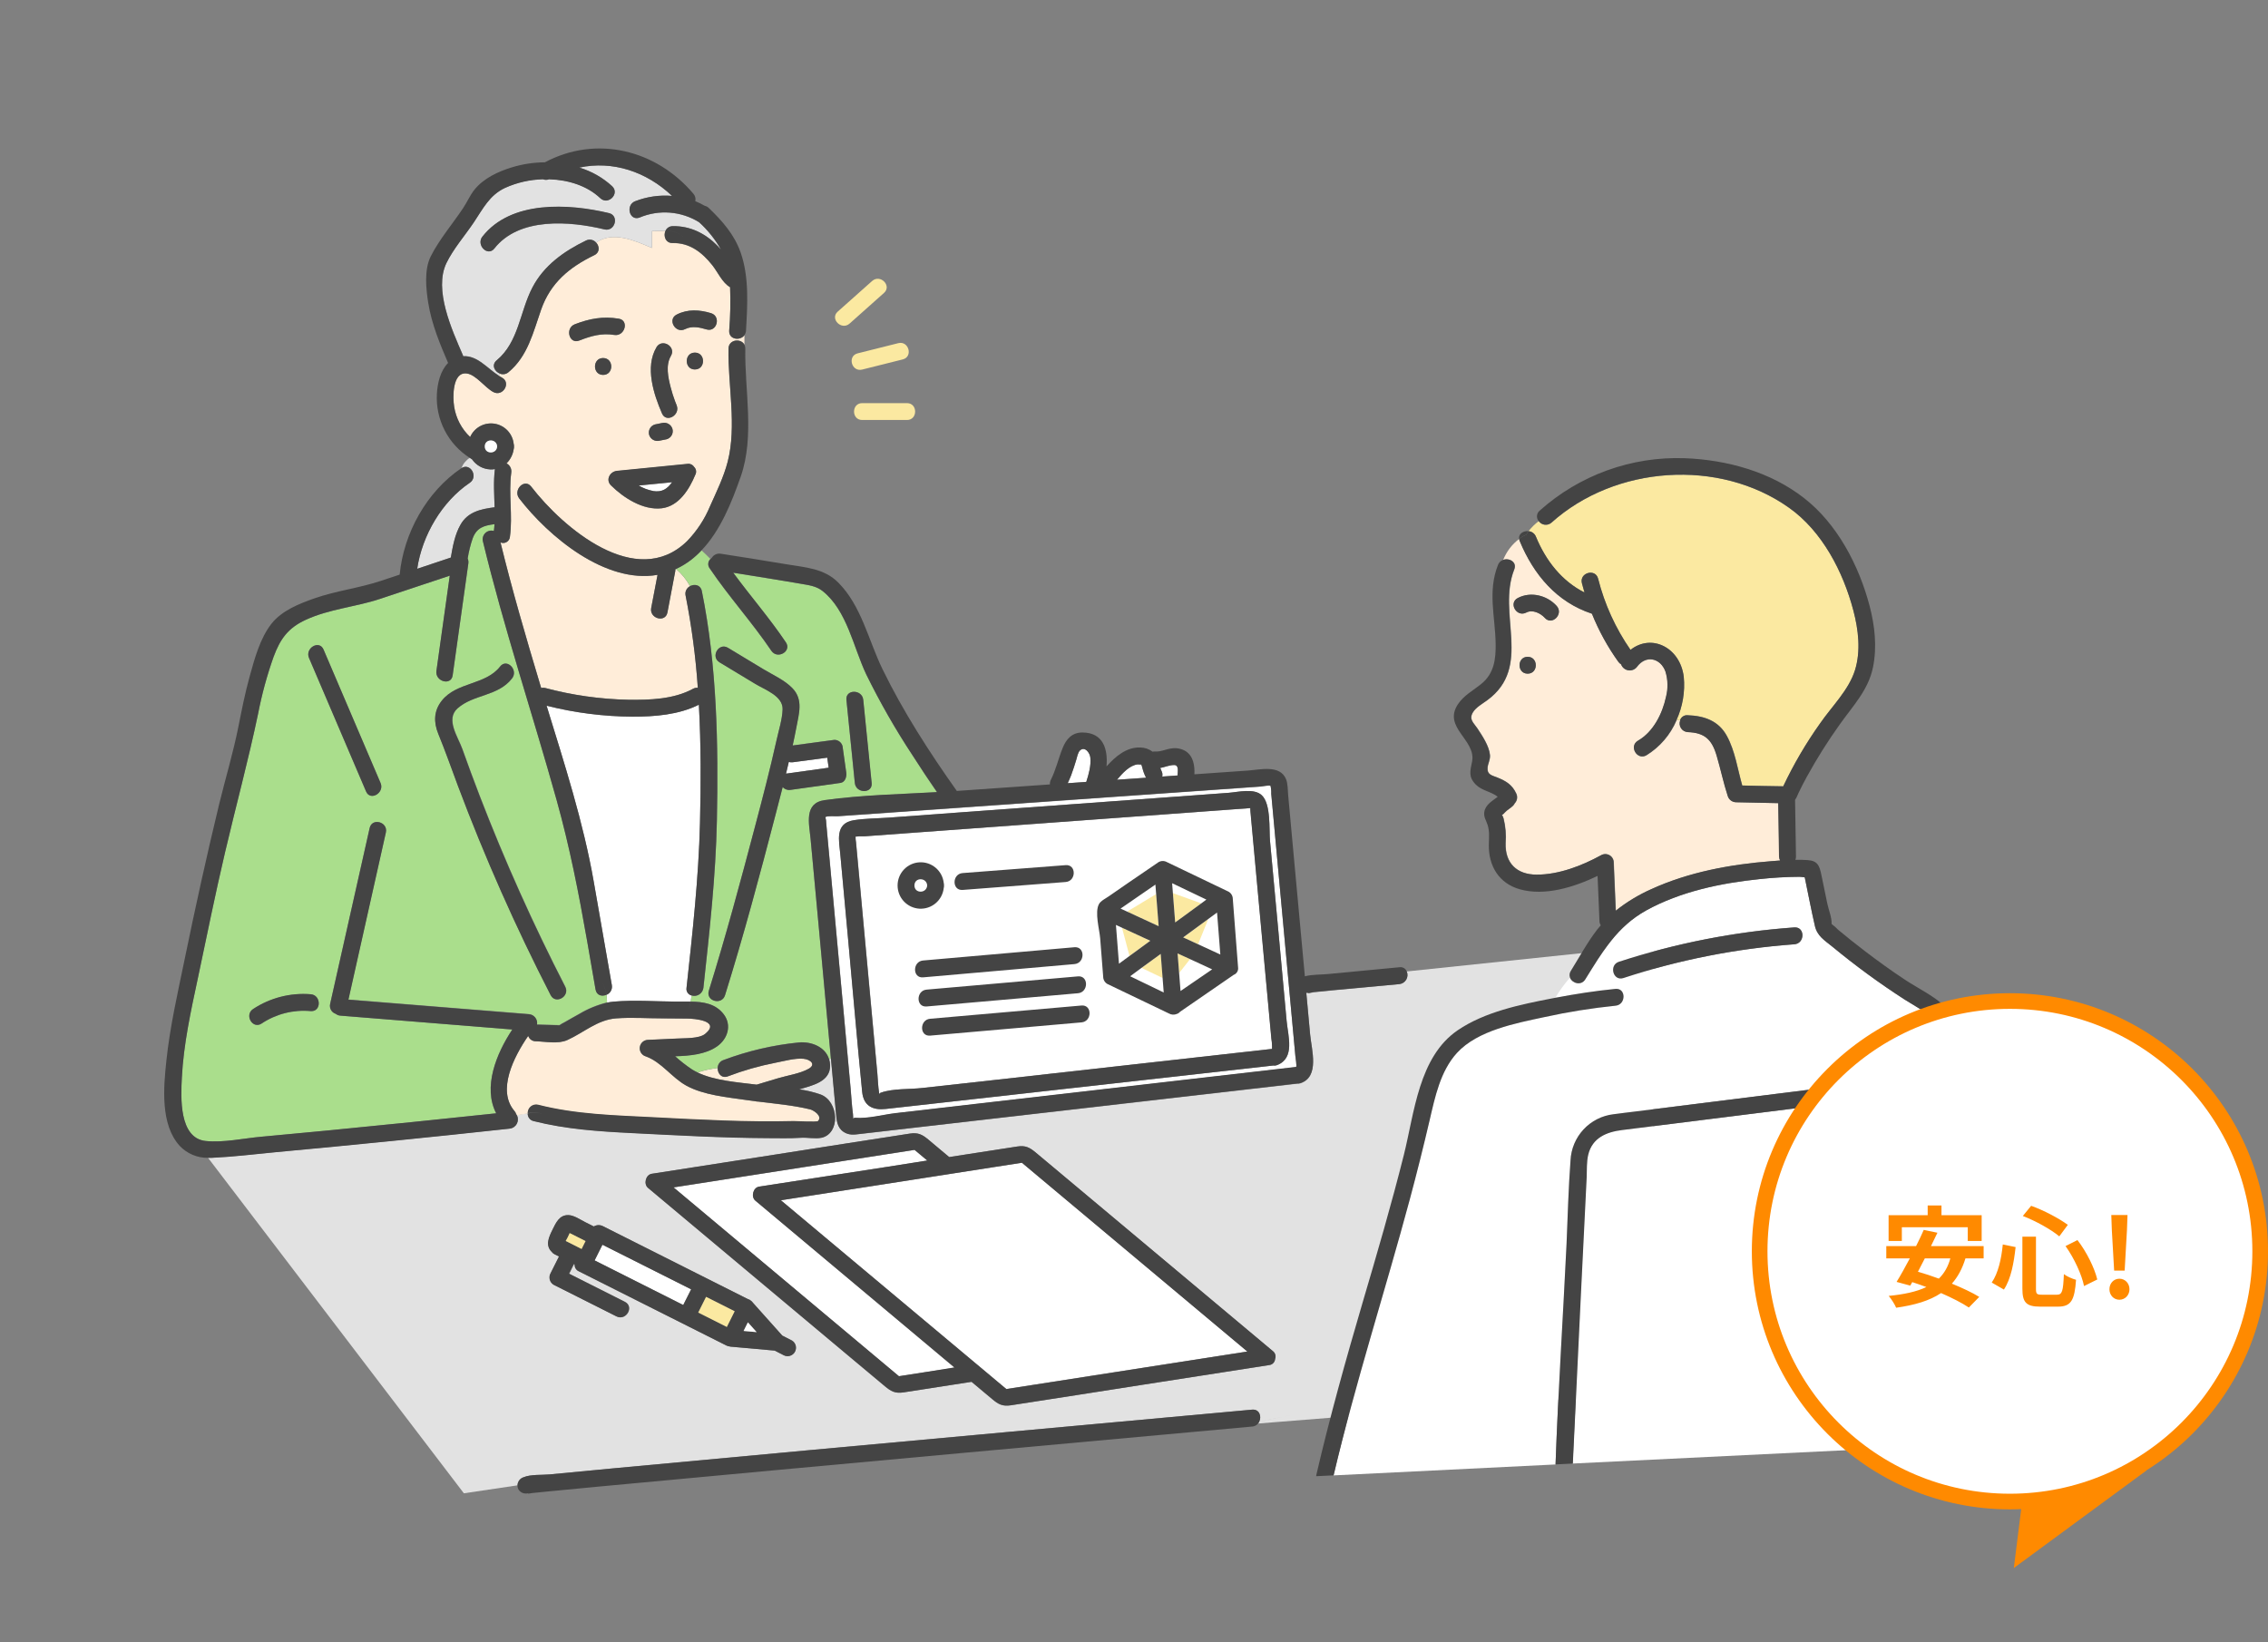<svg width="290" height="210" viewBox="0 0 290 210" fill="none" xmlns="http://www.w3.org/2000/svg">
<rect x="0" y="0" width="290" height="210" fill="#808080" stroke="none"/>
<mask id="mask0_1425_403" style="mask-type:alpha" maskUnits="userSpaceOnUse" x="0" y="0" width="290" height="210">
<rect width="290" height="210" fill="#D9D9D9"/>
</mask>
<g mask="url(#mask0_1425_403)">
</g>
<g clip-path="url(#clip0_1425_403)">
<path d="M96.589 153.529C96.001 153.04 96.288 151.847 97.062 151.732L113.35 149.217L118.565 148.401L116.938 147.039L113.354 147.596L86.117 151.837L88.239 153.612L114.945 175.982L118.529 175.425L122.048 174.876L122.02 174.854L96.589 153.529Z" fill="white"/>
<path d="M100.522 98.923L105.959 98.165L105.776 96.882L101.343 97.468C101.183 97.492 101.019 97.476 100.866 97.421C100.748 97.92 100.626 98.42 100.508 98.919L100.522 98.923Z" fill="white"/>
<path d="M71.537 131.086C71.179 131.125 71.315 131.291 71.537 131.086V131.086Z" fill="#FBE9A1"/>
<path d="M81.668 62.092C82.233 62.431 82.853 62.667 83.499 62.789C84.671 62.983 85.32 62.516 85.943 61.668L81.668 62.092Z" fill="white"/>
<path d="M146.548 99.445C146.326 99.016 146.16 98.561 146.054 98.09C146.054 98.025 145.96 97.838 145.95 97.759C145.842 97.759 145.555 97.73 145.48 97.737C144.437 97.856 143.541 98.852 142.828 99.703L146.548 99.445Z" fill="white"/>
<path d="M148.506 98.546C148.633 98.772 148.67 99.037 148.61 99.29L149.718 99.21L150.574 99.15C150.572 99.121 150.572 99.092 150.574 99.063C150.596 98.61 150.757 97.802 150.13 97.813C149.503 97.823 148.958 98.086 148.359 98.197C148.399 98.317 148.449 98.433 148.506 98.546Z" fill="white"/>
<path d="M96.762 138.694C97.672 138.424 98.579 138.151 99.489 137.874C100.693 137.515 102.306 137.285 103.406 136.663C104.399 136.103 103.621 135.467 102.754 135.384C101.643 135.28 100.245 135.686 99.17 135.891C97.093 136.294 95.055 136.876 93.078 137.63C92.272 137.932 91.755 137.249 91.781 136.57C90.906 136.666 90.045 136.855 89.211 137.134C91.397 138.194 94.386 138.392 96.762 138.694Z" fill="#FFEDD9"/>
<path d="M58.992 59.864C60.142 59.102 61.207 60.963 60.067 61.732C56.512 64.133 53.975 68.449 53.348 72.725L57.648 71.288C57.892 69.868 58.168 68.377 58.87 67.115C59.798 65.441 61.49 65.082 63.246 64.859C63.2 63.231 63.081 61.603 63.285 59.978C63.086 60.015 62.883 60.029 62.68 60.018C62.22 59.996 61.77 59.868 61.368 59.644C60.965 59.419 60.619 59.105 60.358 58.724C60.261 58.667 60.168 58.602 60.071 58.541C59.58 58.855 59.202 59.319 58.992 59.864Z" fill="#E2E2E2"/>
<path d="M93.242 42.286C93.39 40.44 93.428 38.586 93.357 36.734C92.361 36.17 91.769 34.783 91.078 33.917C89.78 32.289 88.185 31.042 86.017 31.089C85.093 31.114 84.792 30.162 85.1 29.515C84.508 29.515 83.91 29.551 83.362 29.551V31.707C81.129 30.747 78.344 29.504 76.223 31.017C76.656 31.484 76.732 32.267 76.004 32.623C72.822 34.168 70.413 36.152 69.195 39.577C68.174 42.481 67.493 45.546 65.016 47.594C64.871 47.72 64.694 47.804 64.505 47.839C64.316 47.873 64.121 47.855 63.941 47.788C63.88 47.867 63.823 47.95 63.765 48.036C63.898 48.119 64.031 48.202 64.167 48.27C65.4 48.91 64.31 50.786 63.092 50.132C62.017 49.571 60.852 47.875 59.658 47.749C57.82 47.551 57.888 50.832 58.074 51.993C58.305 53.481 59.025 54.848 60.121 55.878C60.381 55.29 60.827 54.805 61.391 54.497C61.953 54.19 62.602 54.077 63.236 54.175C63.869 54.275 64.453 54.58 64.896 55.045C65.339 55.51 65.617 56.108 65.686 56.747C65.719 56.858 65.732 56.974 65.726 57.089C65.734 57.21 65.72 57.332 65.686 57.448C65.583 58.13 65.263 58.761 64.772 59.245C64.983 59.356 65.155 59.529 65.263 59.741C65.372 59.954 65.412 60.195 65.378 60.431C65.02 63.151 65.582 65.908 65.206 68.639C65.194 68.776 65.15 68.907 65.077 69.024C65.004 69.14 64.905 69.237 64.787 69.307C64.67 69.377 64.537 69.419 64.401 69.427C64.264 69.436 64.127 69.412 64.002 69.358C65.5 75.467 67.267 81.529 69.08 87.563C69.12 87.696 69.159 87.833 69.202 87.966C69.366 87.927 69.536 87.927 69.7 87.966C73.175 88.894 76.749 89.401 80.344 89.475C83.082 89.514 86.157 89.417 88.619 88.073C88.805 87.968 89.019 87.922 89.232 87.944C88.96 83.983 88.436 80.044 87.662 76.15C87.61 75.915 87.638 75.671 87.74 75.454C87.843 75.237 88.015 75.061 88.228 74.953C87.772 74.114 87.165 73.367 86.436 72.75L86.354 72.79C86.358 72.874 86.35 72.959 86.333 73.041L85.333 78.313C85.075 79.675 83.003 79.096 83.258 77.738L84.078 73.505C77.423 74.669 70.18 68.646 66.392 63.737C65.557 62.659 67.066 61.114 67.912 62.21C71.983 67.489 81.355 75.506 87.845 69.203C89.102 67.908 90.103 66.386 90.794 64.718C91.626 62.875 92.536 61.01 93.045 59.044C94.228 54.465 93.067 49.265 93.149 44.579C93.171 43.386 94.754 43.224 95.188 44.08V42.872C94.64 43.627 93.174 43.437 93.242 42.286ZM83.924 44.414C84.641 43.217 86.483 44.303 85.781 45.492C85.078 46.682 85.422 48.27 85.752 49.531C85.903 50.117 86.089 50.696 86.297 51.264C86.354 51.414 86.605 52.029 86.498 51.781C87.049 53.042 85.197 54.138 84.641 52.859C83.566 50.39 82.451 46.933 83.935 44.414H83.924ZM83.727 54.275L84.641 54.088C84.916 54.02 85.207 54.06 85.453 54.2C85.699 54.341 85.882 54.571 85.963 54.843C86.001 54.979 86.011 55.122 85.994 55.263C85.976 55.403 85.931 55.539 85.861 55.662C85.791 55.785 85.698 55.894 85.586 55.98C85.475 56.067 85.347 56.131 85.211 56.169L84.297 56.352C84.027 56.413 83.743 56.37 83.503 56.231C83.263 56.092 83.085 55.867 83.003 55.601C82.927 55.328 82.961 55.035 83.099 54.786C83.236 54.538 83.466 54.354 83.738 54.275H83.727ZM73.481 41.474C75.373 40.73 77.065 40.418 79.104 40.756C80.469 40.978 79.885 43.056 78.534 42.836C76.918 42.574 75.549 42.977 74.055 43.555C72.772 44.058 72.22 41.974 73.492 41.474H73.481ZM77.112 45.787C78.498 45.787 78.495 47.943 77.112 47.943C75.728 47.943 75.739 45.78 77.122 45.78L77.112 45.787ZM88.916 60.69C88.139 62.562 86.799 64.733 84.616 65.002C82.233 65.282 79.742 63.68 78.118 62.073C77.402 61.355 77.993 60.319 78.878 60.23L87.888 59.335C88.053 59.308 88.222 59.33 88.374 59.398C88.527 59.465 88.657 59.576 88.748 59.716C88.876 59.837 88.963 59.996 88.995 60.17C89.027 60.344 89.003 60.523 88.927 60.682L88.916 60.69ZM88.845 47.249C87.458 47.249 87.462 45.093 88.845 45.093C90.228 45.093 90.239 47.242 88.856 47.242L88.845 47.249ZM90.339 42.125C89.458 41.859 88.469 41.651 87.608 42.089C86.376 42.718 85.29 40.856 86.533 40.227C87.935 39.509 89.447 39.599 90.92 40.048C92.231 40.443 91.665 42.524 90.339 42.125Z" fill="#FFEDD9"/>
<path d="M63.511 46.079C66.335 43.739 66.464 39.869 68.07 36.785C69.55 33.947 72.109 32.135 74.918 30.77C75.133 30.66 75.378 30.625 75.614 30.671C75.851 30.717 76.065 30.842 76.223 31.025C78.344 29.501 81.129 30.745 83.362 31.704V29.548C83.91 29.548 84.508 29.498 85.1 29.512C85.181 29.337 85.311 29.189 85.474 29.086C85.636 28.983 85.825 28.929 86.017 28.93C88.257 28.876 90.203 29.846 91.751 31.445C91.905 31.6 92.052 31.762 92.196 31.927C91.453 30.617 90.507 29.434 89.393 28.423C88.265 27.723 86.986 27.303 85.663 27.198C84.34 27.094 83.012 27.308 81.788 27.823C80.495 28.33 79.943 26.242 81.215 25.742C82.715 25.155 84.33 24.919 85.935 25.052C82.659 21.94 78.337 20.517 74.079 21.43C75.64 21.891 77.076 22.701 78.28 23.798C79.29 24.75 77.764 26.274 76.76 25.322C75.072 23.723 72.65 22.971 70.202 22.903C70.084 22.954 69.956 22.98 69.827 22.98C69.699 22.98 69.571 22.954 69.453 22.903C67.775 22.943 66.121 23.318 64.59 24.006C62.586 24.941 61.758 26.684 60.587 28.427C59.461 30.098 57.974 31.794 57.096 33.609C55.433 37.037 57.813 42.201 59.185 45.385C59.206 45.433 59.223 45.482 59.235 45.532C61.049 45.432 62.31 47.085 63.769 48.016C63.826 47.929 63.884 47.847 63.945 47.768C63.249 47.538 62.794 46.661 63.511 46.079ZM61.687 30.267C65.349 25.595 72.714 26.033 77.868 27.266C79.215 27.589 78.638 29.67 77.294 29.347C72.854 28.268 66.382 27.751 63.21 31.79C62.353 32.861 60.841 31.323 61.687 30.245V30.267Z" fill="#E2E2E2"/>
<path d="M89.703 70.375C89.286 70.818 88.835 71.228 88.355 71.6C87.764 72.052 87.126 72.437 86.452 72.75C87.181 73.367 87.788 74.114 88.244 74.953C88.807 74.648 89.588 74.777 89.749 75.575C91.692 85.138 91.871 95.182 91.674 104.91C91.531 112.051 90.717 119.213 89.95 126.314C89.929 126.483 89.871 126.646 89.781 126.791C89.691 126.936 89.57 127.059 89.428 127.153C89.285 127.246 89.124 127.307 88.956 127.332C88.787 127.356 88.615 127.344 88.452 127.295C88.398 127.557 88.348 127.813 88.294 128.071C89.893 128.096 91.48 128.319 92.53 129.692C93.58 131.065 93.05 132.833 91.688 133.792C90.255 134.802 88.269 135.011 86.312 135.061C86.996 135.675 87.722 136.239 88.484 136.75C88.71 136.89 88.943 137.017 89.183 137.131C90.017 136.852 90.879 136.662 91.753 136.567C91.753 136.344 91.822 136.126 91.95 135.944C92.078 135.762 92.26 135.624 92.469 135.55C95.566 134.384 98.801 133.625 102.092 133.293C103.698 133.131 105.525 133.836 106.005 135.449C106.077 135.431 106.156 135.402 106.238 135.374C105.73 129.863 105.223 124.361 104.719 118.868L103.644 107.296C103.465 105.363 102.737 102.686 105.471 102.315C110.184 101.672 115.04 101.568 119.807 101.295C118.732 99.757 117.71 98.194 116.7 96.623C114.5 93.29 112.514 89.82 110.754 86.234C109.109 82.77 108.306 78.062 105.167 75.575C104.346 74.925 103.375 74.828 102.368 74.648C100.934 74.389 99.501 74.152 98.049 73.929C96.598 73.706 95.182 73.469 93.749 73.239C95.942 76.24 98.408 79.057 100.472 82.137C101.25 83.291 99.397 84.369 98.616 83.215C96.157 79.578 93.19 76.315 90.731 72.675C90.595 72.497 90.529 72.275 90.548 72.052C90.567 71.828 90.668 71.62 90.832 71.468C90.477 71.09 90.083 70.731 89.703 70.375ZM110.371 89.486C110.731 93.034 111.09 96.58 111.446 100.123C111.589 101.503 109.439 101.489 109.295 100.123C108.935 96.58 108.576 93.034 108.22 89.486C108.091 88.124 110.242 88.124 110.371 89.486ZM93.086 82.834L97.67 85.601C98.877 86.32 100.336 86.971 101.325 87.998C102.759 89.468 102.149 91.279 101.812 93.051C101.669 93.809 101.511 94.564 101.347 95.319L106.683 94.6C106.918 94.6 107.146 94.677 107.334 94.82C107.521 94.963 107.656 95.163 107.719 95.391L108.202 98.779C108.278 99.293 108.077 100.019 107.453 100.105L101.092 100.993C100.906 101.023 100.715 101.006 100.537 100.944C100.36 100.881 100.2 100.774 100.074 100.634C99.78 101.784 99.484 102.93 99.186 104.073C97.168 111.832 95.089 119.601 92.702 127.252C92.29 128.574 90.215 128.007 90.631 126.681C92.799 119.72 94.695 112.665 96.555 105.618C97.519 101.974 98.472 98.323 99.289 94.643C99.562 93.403 100.028 91.973 100.064 90.69C100.11 88.994 97.824 88.203 96.587 87.456L92.004 84.689C90.817 83.981 91.9 82.119 93.086 82.834Z" fill="#AADE8C"/>
<path d="M89.505 105.248C89.627 100.26 89.641 95.186 89.361 90.111C86.785 91.401 83.735 91.639 80.897 91.639C77.185 91.617 73.49 91.146 69.891 90.237C72.163 97.647 74.585 105.104 75.919 112.73C76.688 117.138 77.46 121.55 78.234 125.965C78.28 126.22 78.238 126.483 78.113 126.71C77.988 126.936 77.789 127.113 77.549 127.209C77.596 127.539 77.621 127.871 77.624 128.204C77.913 128.144 78.205 128.101 78.499 128.075C81.133 127.852 83.85 128.075 86.491 128.075C87.071 128.075 87.684 128.075 88.283 128.075C88.336 127.816 88.387 127.561 88.44 127.299C88.224 127.253 88.034 127.124 87.91 126.941C87.787 126.757 87.739 126.532 87.777 126.314C88.544 119.324 89.333 112.277 89.505 105.248Z" fill="white"/>
<path d="M76.157 126.536C75.799 124.474 75.44 122.411 75.082 120.348C74.007 114.239 72.856 108.313 71.179 102.312C68.093 91.254 64.442 80.362 61.746 69.196C61.705 69.007 61.714 68.809 61.771 68.624C61.829 68.439 61.935 68.273 62.077 68.141C62.219 68.01 62.393 67.918 62.581 67.875C62.77 67.831 62.966 67.838 63.151 67.895C63.187 67.604 63.216 67.313 63.234 67.025C61.872 67.201 60.951 67.467 60.438 68.855C60.152 69.688 59.94 70.546 59.804 71.417C59.891 71.613 59.92 71.83 59.89 72.042C59.219 76.814 58.55 81.587 57.883 86.359C57.69 87.732 55.618 87.143 55.808 85.788C56.379 81.715 56.948 77.656 57.514 73.609L48.597 76.577C45.462 77.623 42.147 77.853 39.086 79.262C36.843 80.297 35.836 81.695 34.986 83.991C34.145 86.356 33.483 88.782 33.004 91.247C31.754 97.191 30.163 103.052 28.776 108.967C27.518 114.325 26.435 119.712 25.292 125.092C24.396 129.289 23.464 133.53 23.246 137.828C23.12 140.282 22.855 145.54 26.296 145.899C28.564 146.136 31.141 145.558 33.409 145.353C36.25 145.099 39.092 144.832 41.935 144.552C49.103 143.859 56.27 143.128 63.438 142.359C61.721 139.017 63.438 134.741 65.502 131.643L43.526 129.871C43.307 129.858 43.097 129.778 42.924 129.641C42.669 129.558 42.454 129.383 42.321 129.148C42.188 128.914 42.148 128.639 42.208 128.376L47.261 105.877C47.565 104.522 49.637 105.1 49.332 106.451L44.537 127.798L67.631 129.659C67.788 129.672 67.94 129.718 68.079 129.794C68.217 129.869 68.338 129.973 68.433 130.098C68.529 130.223 68.598 130.367 68.635 130.521C68.672 130.674 68.677 130.834 68.649 130.989C69.613 131.014 70.573 131.036 71.534 131.068C71.729 130.931 71.935 130.811 72.15 130.709C72.781 130.349 73.416 129.99 74.057 129.631C75.164 128.97 76.364 128.478 77.616 128.172C77.612 127.839 77.587 127.506 77.54 127.176C76.996 127.453 76.293 127.295 76.157 126.536ZM39.735 129.286C37.52 129.085 35.303 129.651 33.452 130.888C32.288 131.647 31.212 129.782 32.377 129.027C34.555 127.593 37.148 126.929 39.745 127.14C41.107 127.241 41.115 129.397 39.735 129.286ZM46.806 101.205L39.513 84.138C38.971 82.874 40.824 81.777 41.369 83.06L48.662 100.127C49.2 101.377 47.347 102.477 46.806 101.205ZM70.423 127.248C65.961 118.565 62.003 109.63 58.568 100.49C57.733 98.269 56.941 96.041 56.059 93.849C55.446 92.35 55.468 90.902 56.5 89.597C58.406 87.182 62.098 87.621 63.965 85.22C64.818 84.142 66.327 85.662 65.488 86.744C63.696 89.062 60.578 88.753 58.528 90.567C56.951 91.965 58.593 94.226 59.148 95.796C59.865 97.809 60.607 99.813 61.374 101.808C64.577 110.115 68.222 118.244 72.294 126.159C72.91 127.395 71.054 128.484 70.419 127.248H70.423Z" fill="#AADE8C"/>
<path d="M66.159 189.929C66.166 189.695 66.246 189.468 66.387 189.282C66.528 189.095 66.724 188.957 66.947 188.887C67.861 188.506 69.313 188.621 70.277 188.528C73.048 188.259 75.818 187.996 78.588 187.737C95.266 186.17 111.949 184.632 128.635 183.123L160.101 180.248C161.04 180.165 161.33 181.132 160.997 181.8L165.072 180.945L161.015 181.804C160.975 181.882 160.925 181.956 160.868 182.023L211.374 177.995V120.92L179.876 124.219C179.947 124.386 179.978 124.568 179.967 124.75C179.955 124.931 179.901 125.108 179.81 125.265C179.718 125.422 179.591 125.555 179.439 125.654C179.287 125.754 179.114 125.816 178.934 125.836C176.143 126.09 173.35 126.355 170.555 126.63L168.003 126.882C167.695 126.914 166.767 127.162 167.437 126.882C167.311 126.936 167.176 126.967 167.039 126.975C167.204 128.758 167.368 130.538 167.53 132.315C167.713 134.267 168.774 137.706 166.283 138.525C166.155 138.567 166.02 138.584 165.885 138.576L164.882 138.691L117.285 144.164L109.964 145.008C109.229 145.095 108.559 145.192 107.881 144.746C107.032 144.185 106.982 143.244 106.9 142.342C106.684 140.02 106.471 137.699 106.258 135.377C106.176 135.406 106.097 135.435 106.025 135.453C106.092 135.687 106.132 135.928 106.143 136.171C106.226 138.328 103.81 138.795 102.201 139.291C103.121 139.417 104.026 139.632 104.903 139.934C106.097 140.365 106.735 141.627 106.781 142.852C106.828 144.013 106.262 145.217 105.036 145.468C104.215 145.634 103.276 145.429 102.427 145.468C100.993 145.558 99.535 145.519 98.094 145.511C92.331 145.483 86.576 145.152 80.817 144.868C76.573 144.656 72.377 144.379 68.237 143.334C68.014 143.286 67.816 143.161 67.676 142.98C67.537 142.798 67.467 142.574 67.478 142.345C67.015 142.41 66.549 142.5 66.098 142.575C66.187 142.744 66.234 142.933 66.234 143.124C66.235 143.315 66.189 143.503 66.102 143.673C66.014 143.843 65.887 143.989 65.731 144.099C65.575 144.209 65.395 144.279 65.206 144.304C55.228 145.38 45.243 146.385 35.249 147.319C32.543 147.567 29.819 147.901 27.103 148.038C26.931 148.038 26.744 148.038 26.594 148.038L59.314 190.946L66.159 189.929ZM83.325 150.09L99.61 147.556C105.186 146.686 110.759 145.802 116.336 144.951C117.411 144.789 117.93 145.073 118.726 145.741L121.364 147.951C124.264 147.499 127.164 147.049 130.062 146.604C131.137 146.439 131.656 146.726 132.452 147.391L137.308 151.459L162.735 172.755C162.889 172.868 163.002 173.029 163.055 173.213C163.109 173.397 163.101 173.593 163.033 173.772C163.019 173.974 162.933 174.165 162.791 174.309C162.649 174.454 162.46 174.542 162.258 174.559L145.974 177.092C140.397 177.962 134.824 178.846 129.248 179.698C128.173 179.86 127.653 179.576 126.858 178.907L124.22 176.697C121.32 177.15 118.42 177.6 115.522 178.048C114.447 178.21 113.927 177.923 113.132 177.258L108.276 173.19L82.849 151.894C82.286 151.401 82.562 150.212 83.34 150.09H83.325ZM70.646 157.237C71.083 156.368 71.513 155.344 72.678 155.372C73.395 155.39 74.176 155.94 74.792 156.253L75.932 156.824C76.106 156.72 76.303 156.662 76.506 156.655C76.708 156.648 76.909 156.693 77.09 156.785L90.35 163.455L95.625 166.107C95.782 166.145 95.927 166.224 96.044 166.337C96.132 166.398 96.208 166.477 96.266 166.567L100.026 170.778L101.28 171.407C101.514 171.556 101.682 171.791 101.748 172.061C101.814 172.331 101.773 172.616 101.634 172.857C101.495 173.097 101.269 173.275 101.003 173.353C100.737 173.43 100.451 173.401 100.205 173.272L99.065 172.697L93.424 172.191C93.381 172.191 93.342 172.173 93.299 172.166C93.153 172.149 93.012 172.107 92.88 172.043L87.303 169.244L74.043 162.574C73.873 162.499 73.729 162.372 73.633 162.212C73.537 162.052 73.492 161.866 73.506 161.679L73.409 161.633L72.796 162.872L79.924 166.466C81.161 167.091 80.071 168.949 78.849 168.328L70.818 164.281C70.575 164.133 70.399 163.896 70.327 163.621C70.255 163.345 70.292 163.053 70.431 162.804C70.789 162.085 71.147 161.373 71.506 160.666L70.933 160.378C70.79 160.305 70.668 160.199 70.574 160.069C69.7 159.236 70.194 158.172 70.66 157.237H70.646Z" fill="#E2E2E2"/>
<path d="M103.611 141.867C101.436 141.336 99.16 141.149 96.924 140.861C96.815 140.867 96.706 140.854 96.602 140.822C96.207 140.771 95.813 140.721 95.422 140.664C92.953 140.304 89.979 140.042 87.757 138.824C85.907 137.81 84.592 135.812 82.589 135.09C82.339 135.02 82.122 134.861 81.979 134.644C81.836 134.426 81.777 134.164 81.812 133.906C81.847 133.648 81.974 133.411 82.169 133.24C82.365 133.068 82.616 132.974 82.876 132.973C84.083 132.901 85.295 132.887 86.506 132.808C87.456 132.743 89.373 132.851 90.172 132.204C92.222 130.508 88.703 130.256 87.886 130.249L84.746 130.224C82.775 130.224 80.754 130.069 78.786 130.224C76.396 130.4 74.647 132.046 72.543 132.995C71.361 133.53 69.78 133.189 68.501 133.153C68.289 133.154 68.083 133.088 67.91 132.965C67.738 132.842 67.609 132.667 67.54 132.466C65.698 135.133 63.516 139.431 65.777 142.065C65.884 142.185 65.962 142.328 66.007 142.482C66.04 142.523 66.07 142.566 66.096 142.611C66.548 142.536 67.014 142.446 67.476 142.381C67.471 142.215 67.505 142.05 67.574 141.899C67.643 141.748 67.747 141.615 67.876 141.51C68.005 141.406 68.156 141.333 68.318 141.297C68.48 141.261 68.648 141.263 68.809 141.303C73.662 142.532 78.597 142.647 83.564 142.902C89.527 143.208 95.516 143.542 101.483 143.391C101.733 143.391 104.446 143.524 104.586 143.391C105.224 142.694 103.984 141.957 103.611 141.867Z" fill="#FFEDD9"/>
<path d="M139.423 96.86C139.362 96.271 138.732 95.383 138.105 95.951C137.832 96.195 137.714 96.856 137.61 97.194C137.413 97.816 137.234 98.434 136.997 99.045C136.85 99.404 136.696 99.782 136.531 100.145L138.911 99.983C139.223 98.984 139.531 97.909 139.423 96.86Z" fill="white"/>
<path d="M160.101 181.994L161.011 181.804C161.344 181.135 161.054 180.168 160.115 180.251L128.649 183.126C111.965 184.65 95.283 186.188 78.601 187.74C75.832 187.999 73.062 188.263 70.29 188.531C69.326 188.624 67.875 188.509 66.961 188.89C66.738 188.96 66.542 189.098 66.401 189.285C66.26 189.472 66.18 189.698 66.173 189.932C66.165 190.124 66.212 190.313 66.309 190.479L69.613 190.119L66.309 190.479C66.442 190.68 66.636 190.832 66.864 190.913C67.09 190.993 67.337 190.997 67.567 190.924L67.531 190.971C67.33 191.057 67.599 190.971 67.983 190.921L69.893 190.727C72.17 190.504 74.447 190.286 76.723 190.073C84.111 189.375 91.497 188.689 98.882 188.013C115.468 186.482 132.054 184.964 148.64 183.457L160.108 182.411C160.297 182.398 160.479 182.336 160.637 182.23C160.794 182.124 160.921 181.978 161.004 181.807L160.101 181.994Z" fill="#444444"/>
<path d="M83.003 55.601C83.085 55.873 83.268 56.102 83.514 56.242C83.761 56.382 84.051 56.422 84.326 56.352L85.24 56.169C85.376 56.132 85.504 56.068 85.615 55.981C85.727 55.894 85.82 55.785 85.89 55.662C85.96 55.539 86.005 55.403 86.023 55.263C86.04 55.122 86.03 54.98 85.992 54.843C85.91 54.571 85.728 54.341 85.481 54.2C85.235 54.06 84.945 54.02 84.67 54.088L83.756 54.275C83.62 54.312 83.492 54.377 83.38 54.463C83.269 54.55 83.175 54.658 83.106 54.782C83.036 54.905 82.991 55.041 82.973 55.181C82.956 55.322 82.966 55.465 83.003 55.601Z" fill="#444444"/>
<path d="M90.91 40.041C89.437 39.592 87.925 39.505 86.523 40.221C85.291 40.849 86.377 42.711 87.599 42.082C88.459 41.644 89.448 41.852 90.329 42.118C91.666 42.524 92.233 40.443 90.91 40.041Z" fill="#444444"/>
<path d="M88.857 47.242C90.24 47.242 90.243 45.086 88.857 45.086C87.47 45.086 87.47 47.242 88.857 47.242Z" fill="#444444"/>
<path d="M79.116 40.745C77.095 40.418 75.385 40.745 73.493 41.464C72.221 41.964 72.776 44.048 74.066 43.541C75.561 42.955 76.933 42.553 78.546 42.822C79.897 43.045 80.496 40.968 79.116 40.745Z" fill="#444444"/>
<path d="M77.121 45.78C75.737 45.78 75.734 47.937 77.121 47.937C78.508 47.937 78.508 45.78 77.121 45.78Z" fill="#444444"/>
<path d="M78.121 62.056C79.745 63.662 82.236 65.265 84.619 64.985C86.808 64.726 88.149 62.556 88.919 60.672C89 60.511 89.027 60.328 88.995 60.151C88.963 59.973 88.875 59.811 88.744 59.688C88.652 59.548 88.522 59.437 88.37 59.37C88.217 59.302 88.048 59.28 87.883 59.307L78.874 60.202C77.985 60.302 77.408 61.348 78.121 62.056ZM83.497 62.775C82.85 62.652 82.23 62.416 81.666 62.078L85.941 61.654C85.317 62.516 84.669 62.969 83.497 62.789V62.775Z" fill="#444444"/>
<path d="M32.366 129.016C31.212 129.771 32.287 131.636 33.441 130.878C35.293 129.644 37.51 129.082 39.724 129.286C41.103 129.397 41.096 127.241 39.724 127.129C37.13 126.921 34.541 127.584 32.366 129.016Z" fill="#444444"/>
<path d="M111.459 100.124C111.098 96.581 110.74 93.035 110.384 89.487C110.244 88.121 108.09 88.107 108.233 89.487C108.594 93.035 108.953 96.581 109.309 100.124C109.452 101.489 111.602 101.504 111.459 100.124Z" fill="#444444"/>
<path d="M65.471 86.744C66.309 85.666 64.8 84.128 63.947 85.221C62.08 87.621 58.389 87.183 56.482 89.598C55.45 90.902 55.429 92.35 56.042 93.849C56.938 96.041 57.73 98.269 58.55 100.49C61.986 109.631 65.944 118.565 70.406 127.248C71.04 128.485 72.914 127.396 72.262 126.17C68.191 118.255 64.546 110.126 61.342 101.82C60.575 99.826 59.833 97.822 59.117 95.807C58.561 94.237 56.92 91.977 58.496 90.579C60.561 88.753 63.668 89.062 65.471 86.744Z" fill="#444444"/>
<path d="M101.324 87.999C100.335 86.971 98.876 86.328 97.668 85.602L93.085 82.835C91.898 82.116 90.816 83.981 92.009 84.696L96.593 87.463C97.829 88.207 100.116 88.998 100.069 90.698C100.033 91.973 99.568 93.404 99.295 94.651C98.478 98.331 97.525 101.982 96.561 105.626C94.701 112.673 92.805 119.727 90.637 126.688C90.221 128.014 92.296 128.582 92.708 127.26C95.095 119.609 97.174 111.839 99.191 104.081C99.49 102.938 99.786 101.791 100.08 100.641C100.206 100.782 100.365 100.889 100.543 100.951C100.721 101.014 100.912 101.031 101.098 101.001L107.459 100.113C108.083 100.027 108.283 99.301 108.208 98.787L107.732 95.398C107.669 95.171 107.534 94.971 107.347 94.828C107.159 94.685 106.931 94.608 106.696 94.608L101.36 95.326C101.524 94.572 101.682 93.817 101.825 93.059C102.148 91.28 102.743 89.469 101.324 87.999ZM101.342 97.475L105.775 96.882L105.958 98.165L100.521 98.924H100.503C100.625 98.424 100.747 97.925 100.861 97.425C101.015 97.48 101.18 97.494 101.342 97.468V97.475Z" fill="#444444"/>
<path d="M95.299 44.58C95.305 44.407 95.266 44.235 95.188 44.08C94.755 43.225 93.171 43.387 93.149 44.58C93.067 49.252 94.224 54.466 93.045 59.044C92.536 61.01 91.612 62.875 90.794 64.719C90.103 66.387 89.102 67.909 87.845 69.204C81.355 75.511 71.983 67.49 67.912 62.21C67.066 61.132 65.557 62.653 66.392 63.738C70.18 68.647 77.423 74.67 84.078 73.505L83.272 77.739C83.018 79.097 85.089 79.676 85.347 78.314L86.347 73.031C86.365 72.948 86.372 72.864 86.368 72.779L86.451 72.74C86.265 72.588 86.071 72.445 85.87 72.312C86.071 72.448 86.265 72.595 86.451 72.751C87.125 72.437 87.763 72.052 88.354 71.601C88.834 71.228 89.284 70.818 89.701 70.375C89.494 70.181 89.289 69.991 89.096 69.797C89.289 69.991 89.494 70.181 89.701 70.375C92.146 67.813 93.576 64.18 94.719 60.931C96.518 55.756 95.206 49.942 95.299 44.58Z" fill="#444444"/>
<path d="M106.778 142.863C106.732 141.637 106.094 140.376 104.9 139.945C104.023 139.643 103.118 139.427 102.198 139.301C103.804 138.805 106.219 138.349 106.14 136.182C106.129 135.939 106.089 135.697 106.022 135.463C105.642 135.556 105.251 135.592 104.861 135.571C105.251 135.592 105.642 135.556 106.022 135.463C105.542 133.85 103.714 133.145 102.109 133.307C98.819 133.639 95.585 134.396 92.49 135.56C92.28 135.635 92.098 135.772 91.97 135.955C91.842 136.137 91.773 136.354 91.773 136.577C92.076 136.561 92.381 136.582 92.68 136.638C92.379 136.579 92.072 136.556 91.766 136.57C91.741 137.249 92.257 137.932 93.063 137.63C95.04 136.876 97.079 136.294 99.156 135.891C100.231 135.686 101.635 135.28 102.739 135.384C103.607 135.467 104.384 136.103 103.392 136.664C102.291 137.285 100.679 137.512 99.475 137.875C98.564 138.151 97.657 138.424 96.747 138.694C94.371 138.392 91.371 138.194 89.182 137.134C88.687 137.272 88.176 137.347 87.662 137.357C88.181 137.348 88.696 137.273 89.196 137.134C88.956 137.02 88.723 136.893 88.497 136.753C87.734 136.243 87.009 135.678 86.326 135.064C88.268 135.014 90.268 134.806 91.701 133.796C93.063 132.836 93.601 131.083 92.543 129.695C91.486 128.308 89.906 128.1 88.307 128.075C88.232 128.419 88.136 128.759 88.021 129.092C88.131 128.758 88.222 128.419 88.293 128.075C87.684 128.075 87.071 128.075 86.501 128.075C83.86 128.053 81.143 127.845 78.509 128.075C78.216 128.1 77.924 128.144 77.635 128.204C77.635 128.38 77.635 128.563 77.635 128.732C77.635 128.556 77.635 128.373 77.635 128.204C76.383 128.511 75.183 129.002 74.076 129.663C73.433 130.013 72.798 130.372 72.169 130.741C71.954 130.843 71.748 130.963 71.553 131.101C70.593 131.068 69.632 131.047 68.668 131.022C68.696 130.866 68.692 130.707 68.654 130.553C68.617 130.4 68.549 130.256 68.453 130.131C68.357 130.006 68.236 129.902 68.098 129.826C67.96 129.751 67.807 129.705 67.65 129.692L44.556 127.83L49.341 106.452C49.645 105.1 47.574 104.522 47.269 105.877L42.216 128.373C42.157 128.636 42.197 128.911 42.33 129.145C42.462 129.379 42.677 129.555 42.933 129.638C43.105 129.775 43.316 129.855 43.535 129.868L65.511 131.64C63.45 134.737 61.73 139.014 63.447 142.356C56.279 143.118 49.111 143.849 41.944 144.548C39.103 144.826 36.261 145.093 33.418 145.349C31.149 145.554 28.573 146.133 26.304 145.896C22.864 145.536 23.129 140.279 23.254 137.824C23.473 133.512 24.405 129.286 25.301 125.088C26.444 119.698 27.526 114.307 28.784 108.964C30.171 103.048 31.766 97.187 33.006 91.243C33.482 88.78 34.142 86.356 34.98 83.991C35.83 81.695 36.837 80.297 39.08 79.262C42.134 77.853 45.456 77.623 48.592 76.578L57.508 73.609C56.942 77.67 56.373 81.73 55.802 85.788C55.612 87.143 57.684 87.732 57.877 86.359C58.544 81.587 59.213 76.815 59.884 72.042C59.914 71.83 59.885 71.613 59.798 71.417C59.934 70.546 60.146 69.688 60.433 68.855C60.945 67.468 61.866 67.202 63.228 67.025C63.228 67.313 63.181 67.604 63.145 67.895C62.961 67.839 62.764 67.832 62.575 67.875C62.387 67.918 62.213 68.01 62.071 68.141C61.929 68.273 61.824 68.44 61.766 68.625C61.708 68.81 61.699 69.007 61.741 69.196C64.436 80.362 68.088 91.254 71.173 102.312C72.85 108.313 74.004 114.228 75.076 120.348C75.437 122.411 75.795 124.474 76.151 126.537C76.287 127.298 76.99 127.453 77.542 127.209C77.465 126.598 77.249 126.012 76.911 125.498C77.251 126.012 77.47 126.597 77.549 127.209C77.788 127.113 77.988 126.936 78.112 126.709C78.237 126.483 78.28 126.22 78.233 125.965C77.462 121.552 76.69 117.14 75.918 112.73C74.585 105.104 72.162 97.636 69.89 90.237C73.489 91.146 77.185 91.617 80.896 91.639C83.734 91.639 86.784 91.401 89.361 90.111C89.641 95.171 89.626 100.26 89.504 105.248C89.332 112.277 88.544 119.324 87.788 126.314C87.751 126.532 87.799 126.755 87.922 126.938C88.046 127.121 88.235 127.249 88.451 127.295C88.526 126.93 88.621 126.57 88.737 126.217C88.621 126.57 88.526 126.93 88.451 127.295C88.614 127.342 88.784 127.353 88.952 127.327C89.119 127.302 89.279 127.24 89.421 127.146C89.562 127.053 89.681 126.93 89.771 126.785C89.86 126.641 89.917 126.479 89.938 126.31C90.705 119.209 91.518 112.047 91.662 104.906C91.859 95.178 91.68 85.141 89.737 75.571C89.576 74.773 88.795 74.644 88.232 74.95C88.864 76.143 89.278 77.441 89.454 78.78C89.278 77.442 88.864 76.146 88.232 74.953C88.018 75.061 87.847 75.237 87.744 75.454C87.641 75.671 87.614 75.916 87.666 76.15C88.436 80.045 88.956 83.986 89.225 87.948C89.012 87.926 88.798 87.972 88.612 88.077C86.15 89.421 83.075 89.515 80.337 89.479C76.742 89.405 73.168 88.898 69.693 87.969C69.529 87.93 69.359 87.93 69.195 87.969C69.152 87.837 69.112 87.7 69.073 87.567C67.26 81.533 65.489 75.485 63.995 69.361C64.12 69.416 64.257 69.44 64.394 69.431C64.53 69.422 64.663 69.381 64.78 69.311C64.898 69.241 64.997 69.144 65.07 69.028C65.143 68.911 65.187 68.779 65.199 68.643C65.575 65.912 64.998 63.155 65.371 60.435C65.405 60.199 65.365 59.958 65.256 59.745C65.148 59.533 64.976 59.359 64.765 59.249C65.256 58.765 65.576 58.134 65.679 57.452C65.713 57.336 65.727 57.214 65.719 57.093C65.725 56.977 65.712 56.862 65.679 56.751C65.609 56.112 65.332 55.514 64.888 55.049C64.445 54.584 63.862 54.278 63.228 54.179C62.595 54.08 61.946 54.193 61.383 54.501C60.82 54.809 60.374 55.294 60.114 55.882C59.018 54.852 58.298 53.484 58.067 51.997C57.881 50.836 57.813 47.555 59.651 47.753C60.845 47.879 62.002 49.575 63.085 50.135C64.314 50.771 65.403 48.913 64.16 48.274C64.023 48.206 63.891 48.123 63.758 48.04C63.715 48.105 63.675 48.172 63.64 48.242C63.675 48.172 63.715 48.105 63.758 48.04C62.3 47.109 61.038 45.456 59.225 45.557C59.212 45.507 59.196 45.457 59.175 45.41C57.802 42.226 55.422 37.062 57.085 33.633C57.963 31.836 59.451 30.122 60.576 28.451C61.748 26.708 62.576 24.965 64.579 24.031C66.111 23.342 67.764 22.967 69.442 22.928C69.561 22.978 69.688 23.005 69.817 23.005C69.945 23.005 70.073 22.978 70.191 22.928C72.639 22.996 75.062 23.747 76.75 25.346C77.753 26.299 79.28 24.775 78.269 23.823C77.069 22.715 75.634 21.896 74.073 21.425C78.33 20.513 82.652 21.936 85.928 25.048C84.325 24.912 82.712 25.145 81.211 25.727C79.939 26.227 80.495 28.315 81.785 27.808C83.008 27.293 84.337 27.079 85.66 27.183C86.983 27.288 88.261 27.707 89.39 28.408C90.503 29.419 91.449 30.602 92.192 31.912C92.049 31.747 91.902 31.585 91.748 31.43C90.196 29.846 88.25 28.875 86.014 28.915C85.821 28.914 85.633 28.968 85.47 29.071C85.308 29.174 85.178 29.322 85.096 29.497C86.057 29.522 86.996 29.723 87.659 30.611C86.996 29.723 86.057 29.533 85.096 29.497C84.788 30.144 85.096 31.096 86.014 31.071C88.182 31.017 89.777 32.271 91.074 33.899C91.766 34.765 92.357 36.152 93.353 36.717C93.425 38.569 93.387 40.424 93.239 42.272C93.171 43.422 94.636 43.613 95.185 42.858C95.307 42.686 95.378 42.483 95.389 42.272C95.575 39.009 95.808 35.444 94.704 32.289C93.902 30 92.353 28.246 90.63 26.593C90.487 26.456 90.31 26.36 90.117 26.317C89.727 26.092 89.323 25.893 88.906 25.724C88.943 25.558 88.94 25.386 88.898 25.222C88.857 25.058 88.777 24.906 88.666 24.778C83.885 19.126 76.241 17.257 69.672 20.753C68.238 20.764 66.814 20.982 65.443 21.4C63.708 21.929 61.859 22.791 60.687 24.229C60.103 24.947 59.723 25.857 59.2 26.636C57.87 28.631 56.161 30.625 55.078 32.782C54.222 34.478 54.469 36.954 54.763 38.758C55.197 41.428 56.232 43.943 57.297 46.412C56.304 47.397 55.935 49.025 55.863 50.365C55.775 51.981 56.118 53.591 56.857 55.029C57.596 56.467 58.704 57.682 60.067 58.548C60.182 58.462 60.3 58.379 60.425 58.297C60.3 58.379 60.182 58.462 60.067 58.548C60.164 58.609 60.257 58.674 60.354 58.731C60.615 59.112 60.961 59.426 61.364 59.651C61.767 59.875 62.216 60.003 62.676 60.025C62.879 60.036 63.082 60.022 63.282 59.986C63.077 61.61 63.196 63.238 63.242 64.866C61.486 65.089 59.795 65.448 58.866 67.123C58.15 68.384 57.888 69.875 57.644 71.295L53.344 72.732C53.985 68.456 56.508 64.14 60.063 61.739C61.203 60.97 60.139 59.109 58.988 59.871C58.864 60.298 58.864 60.752 58.988 61.179C58.864 60.752 58.864 60.298 58.988 59.871C54.548 62.868 51.62 68.161 51.104 73.476L48.688 74.278C45.915 75.201 43.005 75.535 40.231 76.502C38.263 77.192 36.059 78.062 34.726 79.736C33.242 81.619 32.54 84.264 31.913 86.536C31.325 88.649 30.909 90.79 30.479 92.939C29.813 96.282 28.813 99.584 28.006 102.897C26.404 109.521 24.946 116.155 23.577 122.821C22.695 127.09 21.72 131.341 21.269 135.686C20.91 139.039 20.491 143.797 22.975 146.517C23.439 147.009 24 147.4 24.623 147.664C25.245 147.928 25.915 148.06 26.591 148.052L25.663 146.068L26.576 148.052C26.745 148.052 26.913 148.052 27.085 148.052C29.802 147.93 32.526 147.596 35.231 147.333C45.225 146.413 55.211 145.408 65.188 144.318C65.377 144.293 65.558 144.223 65.714 144.113C65.87 144.003 65.997 143.857 66.085 143.687C66.172 143.518 66.218 143.329 66.217 143.138C66.216 142.947 66.169 142.759 66.081 142.59C65.634 142.68 65.181 142.733 64.726 142.748C65.186 142.737 65.644 142.688 66.095 142.6C66.068 142.555 66.038 142.512 66.005 142.471C65.961 142.317 65.882 142.174 65.776 142.054C63.515 139.42 65.697 135.122 67.539 132.455C67.608 132.656 67.737 132.831 67.909 132.954C68.082 133.077 68.288 133.143 68.5 133.142C69.779 133.178 71.367 133.519 72.542 132.984C74.646 132.035 76.395 130.389 78.785 130.213C80.753 130.069 82.774 130.213 84.745 130.213L87.885 130.238C88.702 130.238 92.221 130.497 90.171 132.193C89.39 132.84 87.454 132.732 86.505 132.797C85.293 132.876 84.082 132.89 82.874 132.962C82.615 132.963 82.364 133.057 82.168 133.229C81.973 133.4 81.846 133.637 81.811 133.895C81.776 134.153 81.835 134.415 81.978 134.633C82.121 134.85 82.337 135.009 82.588 135.079C84.591 135.798 85.906 137.799 87.755 138.813C89.977 140.031 92.952 140.29 95.421 140.653C95.812 140.71 96.206 140.76 96.6 140.811C96.705 140.843 96.814 140.856 96.923 140.85C99.159 141.123 101.435 141.325 103.61 141.856C103.969 141.946 105.237 142.683 104.589 143.344C104.449 143.488 101.722 143.344 101.485 143.344C95.514 143.495 89.526 143.161 83.566 142.855C78.599 142.6 73.664 142.496 68.811 141.256C68.65 141.216 68.483 141.214 68.32 141.25C68.159 141.286 68.007 141.359 67.878 141.464C67.749 141.568 67.646 141.701 67.576 141.852C67.507 142.003 67.473 142.168 67.478 142.334C68.112 142.232 68.758 142.25 69.385 142.388C68.755 142.262 68.107 142.255 67.475 142.37C67.464 142.599 67.534 142.823 67.673 143.005C67.813 143.186 68.011 143.311 68.234 143.359C72.374 144.404 76.57 144.681 80.814 144.893C86.573 145.181 92.328 145.508 98.091 145.536C99.525 145.536 100.987 145.583 102.424 145.493C103.273 145.439 104.216 145.644 105.033 145.493C106.259 145.227 106.825 144.023 106.778 142.863ZM61.981 57.086C61.981 56.058 63.508 56.069 63.561 57.086C63.515 58.102 61.988 58.11 61.988 57.086H61.981ZM71.535 131.086C71.177 131.126 71.313 131.291 71.535 131.086V131.086Z" fill="#444444"/>
<path d="M48.661 100.116L41.368 83.05C40.824 81.778 38.971 82.874 39.512 84.128L46.809 101.205C47.35 102.477 49.203 101.377 48.661 100.116Z" fill="#444444"/>
<path d="M76.035 161.165L87.364 166.869C87.7 166.2 88.035 165.532 88.367 164.863L77.035 159.16L76.035 161.165Z" fill="white"/>
<path d="M74.044 162.574L87.304 169.244L92.873 172.047C93.005 172.111 93.147 172.153 93.292 172.169C93.335 172.169 93.375 172.191 93.418 172.195L99.059 172.701L100.205 173.294C100.451 173.423 100.737 173.452 101.003 173.374C101.27 173.297 101.496 173.119 101.635 172.879C101.773 172.638 101.814 172.353 101.748 172.082C101.682 171.812 101.515 171.578 101.281 171.429L100.026 170.779L96.263 166.571C96.204 166.48 96.129 166.402 96.041 166.341C95.924 166.228 95.779 166.149 95.622 166.111L90.346 163.455L77.086 156.785C76.906 156.693 76.705 156.648 76.502 156.655C76.3 156.662 76.103 156.72 75.929 156.825L74.789 156.253C74.173 155.94 73.388 155.391 72.675 155.373C71.51 155.344 71.08 156.368 70.643 157.238C70.177 158.172 69.682 159.236 70.535 160.07C70.629 160.199 70.751 160.305 70.894 160.379L71.467 160.666C71.111 161.385 70.753 162.098 70.392 162.804C70.253 163.053 70.216 163.346 70.288 163.621C70.36 163.897 70.536 164.133 70.779 164.281L78.803 168.317C80.036 168.939 81.125 167.081 79.878 166.456L72.75 162.862L73.37 161.626L73.467 161.672C73.455 161.865 73.504 162.056 73.608 162.218C73.712 162.38 73.864 162.505 74.044 162.574ZM93.93 167.67L92.93 169.672L89.278 167.832L90.278 165.83L93.93 167.67ZM95.622 169.086L96.74 170.337L95.073 170.186L95.622 169.086ZM87.358 166.869L76.029 161.166L77.029 159.16L88.379 164.864C88.04 165.532 87.701 166.2 87.365 166.869H87.358ZM72.804 157.748C72.811 157.724 72.822 157.701 72.836 157.68L72.915 157.712L74.864 158.693L74.359 159.703L72.334 158.682V158.661C72.512 158.367 72.671 158.062 72.811 157.748H72.804Z" fill="#444444"/>
<path d="M92.937 169.672L93.937 167.67L90.285 165.83L89.285 167.832L92.937 169.672Z" fill="#FBE9A1"/>
<path d="M95.63 169.086L95.082 170.186L96.749 170.337L95.63 169.086Z" fill="white"/>
<path d="M74.366 159.703L74.871 158.693L72.921 157.712L72.843 157.68C72.828 157.701 72.817 157.724 72.81 157.748C72.676 158.061 72.523 158.366 72.352 158.661V158.682L74.366 159.703Z" fill="#FBE9A1"/>
<path d="M165.633 135.036L163.454 111.379C163.151 108.095 162.853 104.81 162.562 101.525C162.578 101.178 162.547 100.829 162.469 100.49C162.157 100.401 161.523 100.566 161.225 100.587L115.206 103.822L107.138 104.386C106.87 104.407 105.759 104.307 105.551 104.497C105.622 104.778 105.661 105.066 105.665 105.356L107.708 127.551C108.069 131.463 108.427 135.375 108.783 139.288C108.88 140.344 108.927 141.422 109.077 142.475C109.076 142.674 109.086 142.874 109.106 143.072C109.134 143.032 109.171 143.001 109.214 142.979C109.257 142.958 109.305 142.948 109.353 142.95C110.984 143.09 112.937 142.536 114.56 142.349L125.376 141.102L165.737 136.452C165.837 136.341 165.648 135.202 165.633 135.036ZM163.325 136.179C163.162 136.248 162.984 136.27 162.809 136.244L162.024 136.334L120.148 141.031L113.27 141.8C111.647 141.983 110.432 141.44 110.249 139.622C109.575 132.956 109.02 126.275 108.403 119.602C108.088 116.164 107.772 112.724 107.454 109.284C107.289 107.487 106.719 105.266 109.203 104.878C110.676 104.648 112.224 104.655 113.708 104.548L123.513 103.829L148.173 102.032L157.114 101.378C158.315 101.288 160.369 100.756 161.351 101.698C162.544 102.841 162.261 106.075 162.397 107.548C162.751 111.418 163.109 115.287 163.472 119.156C163.823 122.958 164.173 126.761 164.522 130.566C164.712 132.485 165.601 135.284 163.325 136.179Z" fill="white"/>
<path d="M112.413 139.747C112.418 139.802 112.418 139.858 112.413 139.913C112.438 139.862 112.475 139.817 112.519 139.781C112.564 139.746 112.616 139.721 112.671 139.708C114.183 139.172 116.312 139.302 117.896 139.122L127.641 138.044L162.672 134.123C162.66 134.04 162.66 133.955 162.672 133.872C162.669 133.51 162.637 133.15 162.576 132.794C161.93 125.815 161.287 118.833 160.644 111.85C160.405 109.166 160.159 106.483 159.906 103.8C159.906 103.678 159.906 103.494 159.888 103.329C159.411 103.387 158.92 103.401 158.454 103.437L117.653 106.42L110.6 106.934C110.201 106.919 109.802 106.933 109.406 106.977C109.406 106.977 109.406 106.998 109.406 107.016C109.405 107.245 109.426 107.474 109.467 107.699C110.074 114.249 110.677 120.8 111.277 127.353L112.191 137.264C112.259 138.076 112.277 138.935 112.413 139.747Z" fill="white"/>
<path d="M110.239 139.622C110.422 141.454 111.637 141.983 113.261 141.799L120.138 141.03L162.025 136.333L162.81 136.244C162.985 136.27 163.163 136.248 163.326 136.179C165.602 135.284 164.695 132.485 164.516 130.562C164.17 126.76 163.82 122.957 163.466 119.152C163.11 115.283 162.752 111.414 162.391 107.545C162.255 106.071 162.538 102.837 161.344 101.694C160.362 100.753 158.309 101.284 157.108 101.374L148.167 102.028L123.507 103.825L113.701 104.544C112.218 104.652 110.669 104.644 109.197 104.874C106.713 105.263 107.283 107.483 107.448 109.28C107.763 112.721 108.08 116.16 108.397 119.598C109.021 126.275 109.576 132.955 110.239 139.622ZM111.257 127.353C110.655 120.8 110.052 114.249 109.447 107.699C109.406 107.474 109.385 107.245 109.386 107.016C109.386 106.998 109.386 106.988 109.386 106.977C109.783 106.933 110.182 106.919 110.58 106.934L117.633 106.416L158.434 103.433C158.911 103.397 159.402 103.383 159.868 103.326C159.868 103.491 159.868 103.685 159.886 103.796C160.125 106.477 160.371 109.161 160.624 111.846C161.269 118.827 161.913 125.809 162.556 132.79C162.617 133.146 162.649 133.507 162.652 133.868C162.64 133.952 162.64 134.036 162.652 134.12L127.635 138.044L117.891 139.122C116.307 139.302 114.178 139.172 112.666 139.708C112.61 139.721 112.558 139.746 112.514 139.781C112.469 139.817 112.433 139.862 112.408 139.913C112.413 139.858 112.413 139.802 112.408 139.747C112.271 138.935 112.254 138.084 112.178 137.264L111.257 127.353Z" fill="#444444"/>
<path d="M77.867 27.244C72.714 26.012 65.349 25.584 61.686 30.245C60.841 31.323 62.353 32.861 63.209 31.769C66.381 27.729 72.853 28.261 77.294 29.325C78.638 29.648 79.215 27.568 77.867 27.244Z" fill="#444444"/>
<path d="M74.918 30.758C72.108 32.124 69.542 33.935 68.069 36.774C66.463 39.858 66.334 43.728 63.51 46.067C62.794 46.66 63.249 47.537 63.944 47.785C64.302 47.332 64.725 46.991 64.725 46.438C64.725 46.991 64.302 47.332 63.944 47.785C64.124 47.852 64.319 47.869 64.508 47.835C64.697 47.801 64.874 47.717 65.019 47.591C67.496 45.543 68.177 42.477 69.198 39.574C70.402 36.149 72.81 34.165 76.007 32.62C76.724 32.261 76.659 31.481 76.226 31.014C75.95 31.213 75.698 31.444 75.477 31.703C75.697 31.445 75.947 31.213 76.222 31.014C76.065 30.831 75.85 30.706 75.614 30.66C75.377 30.613 75.132 30.648 74.918 30.758Z" fill="#444444"/>
<path d="M128.676 177.607L132.26 177.05L159.496 172.809L157.375 171.034L130.668 148.678L127.085 149.235L99.848 153.475L101.969 155.254L128.676 177.607Z" fill="white"/>
<path d="M162.75 172.755L137.323 151.459L132.46 147.391C131.664 146.726 131.13 146.438 130.069 146.604C127.169 147.045 124.269 147.494 121.371 147.951L118.734 145.741C117.938 145.073 117.408 144.789 116.343 144.951C110.767 145.802 105.194 146.686 99.618 147.556L83.333 150.09C82.555 150.212 82.258 151.401 82.856 151.886L108.283 173.182L113.147 177.247C113.942 177.912 114.476 178.199 115.537 178.038C118.437 177.592 121.337 177.141 124.235 176.686L126.873 178.896C127.668 179.565 128.199 179.849 129.263 179.687C134.839 178.835 140.412 177.951 145.989 177.082L162.273 174.548C162.475 174.531 162.664 174.443 162.806 174.298C162.948 174.154 163.034 173.963 163.047 173.761C163.113 173.584 163.12 173.39 163.066 173.208C163.013 173.027 162.902 172.868 162.75 172.755ZM101.972 155.254L99.847 153.475L127.084 149.234L130.668 148.677L157.374 171.048L159.496 172.823L132.259 177.064L128.675 177.621L101.972 155.254ZM118.526 175.414L114.942 175.971L88.246 153.601L86.125 151.825L113.362 147.585L116.945 147.028L118.572 148.39L113.351 149.216L97.062 151.732C96.288 151.85 95.987 153.044 96.589 153.529L122.016 174.828L122.045 174.85L118.526 175.414Z" fill="#444444"/>
<path d="M63.569 57.086C63.515 56.069 61.988 56.058 61.988 57.086C61.988 58.114 63.515 58.103 63.569 57.086Z" fill="white"/>
<path d="M108.635 41.374L113.036 37.453C114.072 36.53 112.548 35.01 111.516 35.93L107.115 39.847C106.08 40.77 107.603 42.291 108.635 41.374Z" fill="#FBE9A1"/>
<path d="M110.242 47.257L115.435 45.956C116.775 45.622 116.205 43.541 114.861 43.879L109.672 45.18C108.314 45.514 108.883 47.595 110.242 47.257Z" fill="#FBE9A1"/>
<path d="M110.242 51.548C108.859 51.548 108.855 53.704 110.242 53.704H115.976C117.359 53.704 117.363 51.548 115.976 51.548H110.242Z" fill="#FBE9A1"/>
<path d="M83.936 44.415C82.452 46.93 83.578 50.398 84.653 52.878C85.208 54.146 87.061 53.05 86.509 51.8C86.617 52.047 86.366 51.44 86.308 51.282C86.1 50.714 85.914 50.136 85.764 49.55C85.438 48.288 85.09 46.704 85.792 45.511C86.495 44.318 84.638 43.203 83.936 44.415Z" fill="#444444"/>
<path d="M179.878 124.219L176.578 124.578L179.878 124.219C179.807 124.034 179.674 123.879 179.503 123.781C179.331 123.683 179.131 123.647 178.936 123.68C175.872 123.967 172.808 124.251 169.743 124.553C168.873 124.639 167.758 124.596 166.848 124.837C166.68 123.033 166.513 121.227 166.346 119.421C165.942 115.013 165.536 110.602 165.127 106.189C164.991 104.685 164.853 103.178 164.712 101.668C164.654 101.032 164.683 100.231 164.439 99.627C163.676 97.751 161.11 98.423 159.555 98.531L152.724 99.009C152.771 97.913 152.602 96.688 151.602 96.048C151.084 95.737 150.477 95.611 149.878 95.689C149.129 95.764 148.445 96.148 147.689 96.095C147.585 96.09 147.482 96.098 147.38 96.12C146.926 95.775 146.373 95.586 145.804 95.581C144.037 95.512 142.632 96.731 141.485 97.996C141.671 95.839 141.109 93.683 138.41 93.662C137.066 93.662 136.342 94.492 135.873 95.656C135.328 97.004 135.024 98.412 134.364 99.721C134.272 99.9 134.233 100.102 134.249 100.303L122.344 101.136C118.843 96.195 115.485 90.999 112.836 85.551C111.044 81.871 110.163 77.497 107.199 74.504C105.382 72.664 102.938 72.552 100.515 72.146C97.731 71.679 94.946 71.237 92.158 70.802C91.936 70.765 91.708 70.796 91.504 70.89C91.299 70.984 91.127 71.138 91.011 71.331C90.954 71.371 90.902 71.417 90.853 71.467C91.442 72.026 91.938 72.675 92.323 73.39C91.938 72.675 91.442 72.026 90.853 71.467C90.689 71.62 90.588 71.828 90.57 72.051C90.551 72.275 90.616 72.497 90.753 72.675C93.211 76.315 96.179 79.578 98.637 83.215C99.408 84.358 101.271 83.28 100.494 82.137C98.415 79.046 95.964 76.229 93.756 73.228C95.19 73.458 96.623 73.681 98.057 73.918C99.49 74.155 100.924 74.389 102.375 74.637C103.375 74.817 104.353 74.913 105.174 75.564C108.313 78.051 109.116 82.751 110.761 86.223C112.521 89.809 114.507 93.279 116.707 96.612C117.717 98.186 118.75 99.749 119.814 101.284C115.047 101.557 110.191 101.643 105.479 102.304C102.744 102.664 103.472 105.352 103.651 107.285L104.726 118.857C105.233 124.367 105.739 129.869 106.246 135.363C106.367 135.316 106.497 135.258 106.643 135.186C106.497 135.258 106.367 135.316 106.246 135.363C106.458 137.684 106.672 140.006 106.887 142.327C106.97 143.229 107.02 144.171 107.869 144.731C108.546 145.177 109.217 145.091 109.951 144.994L117.273 144.149L164.869 138.662L165.873 138.547C166.007 138.555 166.142 138.538 166.271 138.496C168.761 137.684 167.704 134.238 167.518 132.286C167.358 130.506 167.194 128.726 167.027 126.946C167.164 126.938 167.298 126.907 167.425 126.853C166.755 127.147 167.683 126.899 167.991 126.853L170.543 126.601C173.348 126.345 176.145 126.09 178.936 125.836C179.116 125.816 179.289 125.753 179.441 125.654C179.593 125.555 179.72 125.421 179.812 125.264C179.903 125.107 179.957 124.931 179.969 124.749C179.98 124.568 179.949 124.386 179.878 124.219ZM150.129 97.827C150.756 97.827 150.595 98.624 150.574 99.077C150.572 99.106 150.572 99.135 150.574 99.164L149.717 99.225L148.61 99.304C148.669 99.052 148.632 98.786 148.506 98.56C148.446 98.444 148.396 98.324 148.355 98.201C148.947 98.096 149.513 97.827 150.129 97.827ZM145.47 97.74C145.546 97.74 145.829 97.769 145.94 97.762C145.94 97.841 146.033 98.028 146.044 98.093C146.15 98.564 146.317 99.019 146.538 99.448L142.818 99.706C143.542 98.851 144.438 97.856 145.481 97.737L145.47 97.74ZM136.987 99.049C137.224 98.438 137.403 97.82 137.6 97.198C137.704 96.86 137.822 96.199 138.095 95.954C138.722 95.387 139.353 96.274 139.414 96.864C139.521 97.913 139.213 98.987 138.89 99.983L136.522 100.148C136.697 99.782 136.851 99.415 136.998 99.045L136.987 99.049ZM165.712 136.423L125.362 141.076L114.542 142.324C112.929 142.51 110.958 143.064 109.335 142.924C109.287 142.922 109.239 142.932 109.196 142.953C109.153 142.975 109.115 143.007 109.088 143.046C109.068 142.848 109.058 142.648 109.059 142.449C108.908 141.396 108.862 140.318 108.765 139.262C108.404 135.349 108.046 131.437 107.69 127.525L105.647 105.33C105.642 105.041 105.604 104.752 105.532 104.471C105.74 104.281 106.851 104.382 107.12 104.36L115.187 103.796L161.207 100.562C161.504 100.54 162.139 100.375 162.45 100.464C162.529 100.804 162.56 101.152 162.544 101.499C162.849 104.784 163.153 108.069 163.454 111.353L165.633 135.01C165.651 135.201 165.841 136.34 165.722 136.426L165.712 136.423Z" fill="#444444"/>
<path d="M200.816 148.379C200.885 146.906 201.472 145.505 202.473 144.425C203.474 143.345 204.825 142.655 206.285 142.478C207.181 142.352 208.077 142.255 208.976 142.14L242.589 137.929C244.904 137.637 247.219 137.307 249.538 137.016C249.508 136.911 249.494 136.802 249.498 136.692C249.559 135.021 249.369 133.357 248.524 131.884C247.387 129.907 245.373 128.98 243.528 127.805C240.324 125.738 237.244 123.485 234.303 121.056C233.271 120.215 232.361 119.698 232.06 118.386C231.594 116.367 231.21 114.325 230.787 112.299C230.787 112.299 230.787 112.241 230.755 112.18C230.493 112.155 230.225 112.115 230.103 112.115C228.382 112.125 226.663 112.224 224.953 112.414C220.029 112.92 214.886 113.998 210.51 116.406C206.744 118.494 204.909 121.696 202.708 125.225C202.171 126.087 201.031 125.732 200.748 125.016C200.041 125.807 199.414 126.667 198.877 127.582C201.418 127.097 203.988 126.702 206.561 126.447C207.941 126.314 207.926 128.47 206.561 128.603C203.5 128.914 200.46 129.402 197.454 130.062C193.806 130.849 188.925 131.747 186.277 134.644C184.144 136.98 183.478 140.272 182.779 143.269C181.99 146.642 181.148 150.003 180.252 153.353C177.08 165.151 173.31 176.758 170.508 188.657L198.902 187.259C199.239 177.861 199.859 168.464 200.307 159.074C200.476 155.509 200.551 151.929 200.816 148.379ZM207.579 125.06C206.26 125.491 205.697 123.407 207.009 122.979C214.277 120.607 221.806 119.13 229.429 118.58C230.812 118.48 230.802 120.636 229.429 120.736C221.998 121.283 214.66 122.735 207.579 125.06Z" fill="white"/>
<path d="M210.536 96.584C209.332 97.277 208.25 95.412 209.461 94.719C211.422 93.587 212.583 91.265 213.045 89.109C213.317 88.044 213.291 86.925 212.97 85.875C212.332 84.157 210.486 83.718 209.332 85.274C209.204 85.442 209.034 85.571 208.839 85.65C208.643 85.728 208.431 85.753 208.223 85.72C208.015 85.688 207.82 85.6 207.657 85.466C207.495 85.332 207.372 85.156 207.3 84.958C207.158 84.875 207.036 84.762 206.942 84.628C205.577 82.723 204.445 80.661 203.57 78.486C199.079 77.002 196.126 73.53 194.341 69.204C194.301 69.108 194.274 69.008 194.262 68.905C193.34 69.594 192.627 70.527 192.205 71.6C192.976 71.299 194.029 71.852 193.639 72.812C191.399 78.464 196.015 85.264 190.191 89.533C189.611 89.961 188.733 90.446 188.349 91.093C187.808 92.005 188.46 92.433 188.919 93.127C189.543 94.068 190.424 95.383 190.535 96.533C190.596 97.166 190.267 97.612 190.227 98.183C190.163 99.045 190.775 99.139 191.474 99.419C192.585 99.865 193.381 100.346 193.897 101.471C193.994 101.674 194.028 101.901 193.994 102.123C193.959 102.345 193.858 102.551 193.703 102.714C193.652 102.823 193.583 102.923 193.499 103.009C193.184 103.34 192.718 103.566 192.424 103.904C191.89 104.526 192.03 103.836 192.277 104.666C192.531 105.691 192.618 106.75 192.535 107.803C192.456 110.369 193.969 111.824 196.499 111.839C199.319 111.839 202.29 110.703 204.741 109.359C204.905 109.263 205.091 109.212 205.28 109.211C205.47 109.21 205.656 109.259 205.821 109.353C205.985 109.448 206.122 109.584 206.217 109.749C206.312 109.913 206.362 110.1 206.361 110.29C206.447 112.343 206.535 114.396 206.623 116.449C208.005 115.35 209.52 114.43 211.131 113.711C215.941 111.519 221.266 110.538 226.513 110.117C226.871 110.089 227.262 110.056 227.642 110.031C227.556 109.876 227.51 109.702 227.509 109.524L227.402 102.696C225.61 102.668 223.789 102.625 221.987 102.582C221.752 102.575 221.526 102.494 221.34 102.352C221.153 102.209 221.016 102.012 220.947 101.787C220.374 100.08 220.012 98.312 219.514 96.587C218.901 94.528 217.962 93.694 215.837 93.615C215.662 93.606 215.491 93.556 215.339 93.468C215.188 93.38 215.059 93.257 214.964 93.109C214.869 92.961 214.81 92.793 214.793 92.618C214.776 92.442 214.801 92.266 214.866 92.102C214.712 92.102 214.554 92.102 214.396 92.081C213.608 93.948 212.259 95.522 210.536 96.584ZM195.338 86.141C193.954 86.141 193.954 83.984 195.338 83.984C196.721 83.984 196.725 86.141 195.338 86.141ZM197.524 79.007C196.972 78.396 195.954 77.907 195.155 78.328C193.929 78.971 192.843 77.11 194.08 76.466C195.725 75.6 197.828 76.107 199.054 77.483C199.968 78.515 198.452 80.042 197.524 79.007Z" fill="#FFEDD9"/>
<path d="M236.981 78.062C235.68 73.121 233 67.935 228.76 64.934C219.801 58.573 206.497 59.544 198.391 66.828C198.275 66.933 198.137 67.011 197.989 67.059C197.84 67.106 197.683 67.121 197.527 67.103C197.372 67.085 197.223 67.034 197.089 66.954C196.955 66.874 196.839 66.766 196.75 66.638C196.258 67.009 195.818 67.444 195.441 67.931C195.649 67.948 195.848 68.022 196.016 68.146C196.184 68.27 196.314 68.438 196.391 68.632C197.663 71.719 199.703 74.31 202.602 75.776C202.484 75.381 202.372 74.982 202.272 74.583C201.932 73.236 204.007 72.664 204.344 74.008C205.168 77.262 206.571 80.34 208.486 83.093C211.185 80.962 214.841 82.802 215.296 86.546C215.479 88.439 215.157 90.347 214.364 92.074C214.522 92.074 214.679 92.074 214.833 92.095C214.898 91.893 215.029 91.719 215.206 91.602C215.383 91.485 215.594 91.432 215.805 91.452C217.926 91.527 219.747 92.142 220.822 94.104C221.897 96.066 222.18 98.319 222.786 100.436C224.535 100.479 226.28 100.522 228.029 100.54C229.36 97.719 230.94 95.023 232.749 92.483C234.247 90.309 236.408 88.239 237.207 85.677C237.956 83.219 237.626 80.502 236.981 78.062Z" fill="#FBE9A1"/>
<path d="M253.768 138.705C252.927 138.757 252.089 138.856 251.259 139L237.641 140.707L207.361 144.502C205.426 144.743 203.595 145.472 203.061 147.636C202.835 148.559 202.899 149.605 202.856 150.543L202.14 165.09L201.086 187.141L256.459 184.435C256.908 172.087 257.329 159.738 257.721 147.388C257.807 144.103 258.627 138.652 253.768 138.705Z" fill="white"/>
<path d="M206.562 126.447C203.989 126.702 201.419 127.098 198.878 127.583C198.72 127.845 198.559 128.108 198.401 128.374C198.559 128.108 198.72 127.845 198.878 127.583L198.455 127.662C194.409 128.449 189.854 129.376 186.392 131.737C181.411 135.133 180.855 142.274 179.515 147.636C177.924 153.978 176.089 160.257 174.239 166.527C172.089 173.848 170.036 181.193 168.305 188.628C168.305 188.675 168.305 188.715 168.305 188.758L170.527 188.65C173.329 176.751 177.099 165.144 180.271 153.346C181.169 149.992 182.012 146.631 182.798 143.262C183.496 140.272 184.163 136.98 186.295 134.637C188.944 131.741 193.821 130.842 197.473 130.055C200.478 129.395 203.519 128.908 206.58 128.596C207.927 128.471 207.942 126.314 206.562 126.447Z" fill="#444444"/>
<path d="M259.658 140.657C258.708 137.879 255.959 136.344 253.118 136.61C252.627 136.657 252.132 136.714 251.641 136.772C251.642 136.746 251.642 136.719 251.641 136.693C251.748 133.714 250.924 130.788 248.709 128.704C247.215 127.299 245.28 126.401 243.585 125.279C241.821 124.115 240.108 122.879 238.431 121.596C237.284 120.723 236.159 119.821 235.048 118.901C234.789 118.624 234.505 118.373 234.199 118.15C234.242 117.341 233.812 116.313 233.647 115.523L232.887 111.843C232.643 110.675 232.403 110.064 231.124 109.978C230.608 109.942 230.088 109.934 229.568 109.942C229.622 109.808 229.648 109.665 229.644 109.521C229.605 107.106 229.567 104.69 229.529 102.273C229.61 102.162 229.676 102.041 229.726 101.913C229.507 102.445 229.912 101.522 229.973 101.389C230.299 100.699 230.651 100.023 231.016 99.355C232.298 97.015 233.72 94.755 235.274 92.588C236.937 90.248 238.901 88.225 239.492 85.325C240.022 82.723 239.725 80.014 239.055 77.462C237.696 72.312 234.93 66.99 230.679 63.688C226.379 60.328 220.827 58.797 215.427 58.592C208.608 58.343 201.958 60.747 196.866 65.301C196.77 65.38 196.691 65.478 196.633 65.588C196.575 65.698 196.539 65.819 196.528 65.943C196.517 66.067 196.531 66.192 196.569 66.311C196.606 66.43 196.667 66.54 196.748 66.634C197.282 66.23 197.724 65.716 198.042 65.125C197.722 65.712 197.281 66.223 196.748 66.624C196.837 66.752 196.953 66.86 197.087 66.94C197.221 67.02 197.371 67.071 197.526 67.089C197.681 67.107 197.838 67.092 197.987 67.044C198.136 66.997 198.273 66.918 198.389 66.814C206.496 59.537 219.785 58.549 228.758 64.92C232.998 67.921 235.679 73.107 236.98 78.048C237.625 80.502 237.954 83.219 237.188 85.684C236.388 88.247 234.227 90.317 232.729 92.491C230.92 95.03 229.341 97.727 228.009 100.548C226.261 100.53 224.515 100.487 222.766 100.444C222.161 98.327 221.845 96.038 220.802 94.112C219.759 92.185 217.935 91.535 215.785 91.459C215.574 91.439 215.363 91.492 215.186 91.609C215.01 91.726 214.878 91.9 214.814 92.103C215.5 92.093 216.164 92.34 216.677 92.796C216.169 92.344 215.511 92.097 214.832 92.103C214.767 92.266 214.742 92.443 214.759 92.618C214.777 92.793 214.835 92.961 214.93 93.109C215.025 93.257 215.154 93.38 215.305 93.468C215.457 93.556 215.628 93.607 215.803 93.616C217.928 93.695 218.867 94.528 219.48 96.588C219.996 98.312 220.358 100.081 220.913 101.788C220.982 102.012 221.119 102.21 221.306 102.352C221.492 102.495 221.719 102.575 221.953 102.582C223.745 102.625 225.562 102.668 227.368 102.697L227.475 109.525C227.476 109.702 227.522 109.876 227.608 110.031C227.228 110.057 226.852 110.089 226.479 110.118C221.232 110.524 215.907 111.505 211.097 113.711C209.486 114.43 207.971 115.35 206.589 116.45C206.501 114.399 206.413 112.346 206.327 110.29C206.328 110.1 206.278 109.913 206.183 109.749C206.088 109.584 205.951 109.448 205.787 109.353C205.622 109.259 205.436 109.21 205.246 109.211C205.057 109.212 204.871 109.263 204.708 109.359C202.26 110.703 199.289 111.853 196.465 111.839C193.92 111.839 192.422 110.369 192.501 107.803C192.584 106.751 192.497 105.691 192.243 104.666C191.996 103.836 191.856 104.526 192.39 103.904C192.68 103.566 193.146 103.34 193.465 103.009C193.549 102.923 193.618 102.824 193.669 102.715C193.824 102.552 193.925 102.345 193.96 102.123C193.994 101.901 193.96 101.674 193.863 101.471C193.347 100.347 192.551 99.865 191.44 99.419C190.724 99.139 190.129 99.06 190.193 98.183C190.233 97.615 190.552 97.166 190.501 96.534C190.39 95.384 189.509 94.068 188.885 93.127C188.426 92.433 187.774 92.006 188.315 91.093C188.699 90.446 189.577 89.961 190.157 89.533C195.981 85.264 191.365 78.465 193.605 72.812C193.985 71.852 192.931 71.299 192.171 71.601C191.793 72.512 191.594 73.489 191.584 74.476C191.594 73.489 191.793 72.512 192.171 71.601C192.028 71.656 191.897 71.742 191.788 71.851C191.68 71.961 191.595 72.092 191.541 72.237C190.204 75.618 191.182 78.82 191.243 82.299C191.279 84.286 191.043 86.116 189.426 87.434C188.391 88.279 187.154 88.922 186.405 90.072C184.47 93.033 188.738 94.593 188.236 97.349C188.007 98.546 187.695 99.308 188.724 100.343C189.494 101.112 190.724 101.234 191.508 101.885C190.792 102.434 189.939 102.887 189.792 103.829C189.691 104.472 190.025 104.885 190.211 105.468C190.483 106.323 190.387 107.131 190.372 108.019C190.322 110.718 191.659 112.964 194.347 113.715C197.515 114.603 201.231 113.463 204.274 112.004C204.358 113.921 204.439 115.848 204.518 117.787C204.525 117.977 204.581 118.161 204.682 118.322C204.539 118.487 204.392 118.649 204.256 118.825C202.973 120.475 201.959 122.372 200.855 124.144C200.768 124.271 200.714 124.418 200.696 124.572C200.679 124.725 200.699 124.88 200.755 125.024C201.22 124.512 201.754 124.067 202.342 123.702C201.752 124.064 201.216 124.507 200.747 125.017C201.031 125.736 202.181 126.095 202.708 125.225C204.908 121.696 206.743 118.495 210.51 116.407C214.886 113.999 220.028 112.921 224.956 112.414C226.666 112.225 228.385 112.125 230.106 112.116C230.228 112.116 230.497 112.155 230.758 112.18C230.776 112.242 230.787 112.292 230.79 112.299C231.213 114.326 231.597 116.367 232.063 118.387C232.364 119.698 233.274 120.216 234.306 121.057C237.247 123.485 240.327 125.739 243.531 127.806C245.376 128.981 247.391 129.908 248.527 131.885C249.372 133.358 249.562 135.022 249.501 136.693C249.498 136.802 249.511 136.911 249.541 137.016C247.222 137.307 244.907 137.638 242.592 137.929L208.979 142.141C208.083 142.256 207.188 142.353 206.288 142.479C204.827 142.655 203.476 143.344 202.474 144.424C201.472 145.505 200.885 146.906 200.816 148.379C200.55 151.93 200.457 155.509 200.307 159.067C199.859 168.457 199.232 177.855 198.902 187.252L201.113 187.141L202.167 165.09L202.883 150.543C202.926 149.605 202.862 148.559 203.088 147.636C203.611 145.479 205.442 144.743 207.388 144.502L237.646 140.707L251.265 139C252.095 138.855 252.932 138.757 253.773 138.705C258.633 138.651 257.812 144.096 257.716 147.37C257.338 159.722 256.919 172.077 256.458 184.435L258.608 184.327C259.016 173.105 259.402 161.88 259.765 150.651C259.818 148.919 259.871 147.186 259.923 145.454C259.959 143.859 260.178 142.173 259.658 140.657Z" fill="#444444"/>
<path d="M195.336 86.141C196.723 86.141 196.723 83.984 195.336 83.984C193.949 83.984 193.952 86.141 195.336 86.141Z" fill="#444444"/>
<path d="M195.441 67.917C194.817 67.845 194.161 68.237 194.236 68.891C194.53 68.68 194.844 68.502 195.175 68.359C195.253 68.205 195.341 68.057 195.441 67.917Z" fill="#444444"/>
<path d="M213.813 92.077H214.365C215.158 90.35 215.48 88.442 215.297 86.55C214.842 82.805 211.186 80.965 208.487 83.096C206.57 80.336 205.167 77.251 204.345 73.99C204.008 72.646 201.933 73.217 202.273 74.565C202.373 74.964 202.485 75.363 202.603 75.758C199.704 74.292 197.664 71.701 196.392 68.614C196.315 68.42 196.185 68.252 196.017 68.128C195.849 68.004 195.65 67.93 195.442 67.913C195.343 68.055 195.255 68.204 195.177 68.359C194.846 68.502 194.532 68.68 194.238 68.891C194.25 68.993 194.277 69.094 194.317 69.189C196.109 73.501 199.055 76.987 203.545 78.471C204.421 80.646 205.553 82.708 206.918 84.613C207.012 84.748 207.134 84.861 207.276 84.944C207.348 85.142 207.471 85.317 207.633 85.451C207.796 85.585 207.991 85.673 208.199 85.706C208.406 85.738 208.619 85.714 208.814 85.635C209.01 85.557 209.18 85.427 209.308 85.26C210.462 83.689 212.308 84.142 212.946 85.86C213.267 86.91 213.293 88.03 213.021 89.094C212.562 91.25 211.401 93.572 209.437 94.704C208.237 95.397 209.319 97.263 210.512 96.569C212.23 95.509 213.577 93.939 214.365 92.077H213.813Z" fill="#444444"/>
<path d="M195.155 78.328C195.954 77.908 196.972 78.397 197.524 79.007C198.452 80.042 199.968 78.515 199.044 77.484C197.818 76.118 195.714 75.601 194.069 76.467C192.844 77.11 193.93 78.972 195.155 78.328Z" fill="#444444"/>
<path d="M207.579 125.06C214.665 122.738 222.006 121.29 229.44 120.748C230.813 120.647 230.824 118.491 229.44 118.591C221.811 119.137 214.276 120.612 207.002 122.983C205.698 123.407 206.26 125.498 207.579 125.06Z" fill="#444444"/>
<path d="M142.688 118.268L143.075 123.227L144.426 122.235L143.465 118.623L142.688 118.268Z" fill="white"/>
<path d="M145.957 123.773L144.523 124.834L148.824 126.896L148.684 125.074L145.957 123.773Z" fill="white"/>
<path d="M154.258 115.037L149.879 112.942L149.976 114.2L153.606 115.515L154.258 115.037Z" fill="white"/>
<path d="M147.833 114.326L147.736 113.111L143.281 116.18L144.12 116.565L147.833 114.326Z" fill="white"/>
<path d="M118.556 113.226C118.499 112.176 116.926 112.147 116.926 113.226C116.926 114.304 118.485 114.275 118.556 113.226Z" fill="white"/>
<path d="M154.496 117.521L153.191 120.755L156.041 122.067L155.621 116.701L154.496 117.521Z" fill="white"/>
<path d="M150.773 124.42C150.831 125.182 150.891 125.947 150.953 126.713L154.999 123.928L152.171 122.642L150.773 124.42Z" fill="white"/>
<path d="M148.43 121.962L145.957 123.759L148.674 125.06C148.588 124.035 148.512 123 148.43 121.962Z" fill="#FBE9A1"/>
<path d="M150.574 121.904C150.639 122.745 150.704 123.584 150.771 124.42L152.18 122.623L150.574 121.904Z" fill="#FBE9A1"/>
<path d="M148.153 118.426C148.045 117.058 147.939 115.691 147.834 114.325L144.121 116.564L148.153 118.426Z" fill="#FBE9A1"/>
<path d="M143.465 118.624L144.425 122.236L147.081 120.291L143.465 118.624Z" fill="#FBE9A1"/>
<path d="M149.973 114.2C150.069 115.454 150.17 116.716 150.267 117.959L153.607 115.515L149.973 114.2Z" fill="#FBE9A1"/>
<path d="M151.289 119.87L153.192 120.747L154.497 117.513L151.289 119.87Z" fill="#FBE9A1"/>
<path d="M157.634 114.95C157.634 114.762 157.585 114.577 157.491 114.414C157.397 114.25 157.262 114.115 157.1 114.02L149.216 110.239C149.052 110.145 148.867 110.095 148.678 110.095C148.489 110.095 148.304 110.145 148.141 110.239L144.216 112.92L141.776 114.609C141.417 114.864 140.751 115.18 140.525 115.594C139.944 116.639 140.589 118.875 140.675 119.982C140.805 121.618 140.932 123.253 141.059 124.887C141.059 125.075 141.108 125.26 141.202 125.424C141.296 125.587 141.431 125.723 141.593 125.818L149.477 129.598C149.627 129.682 149.793 129.73 149.964 129.74C150.134 129.75 150.305 129.721 150.463 129.656C150.628 129.604 150.776 129.507 150.889 129.375L157.745 124.653C157.933 124.583 158.092 124.45 158.194 124.277C158.297 124.104 158.337 123.9 158.308 123.701C158.088 120.783 157.863 117.866 157.634 114.95ZM147.736 113.111L147.832 114.325C147.937 115.691 148.044 117.058 148.151 118.426L144.12 116.564L143.281 116.18L147.736 113.111ZM143.077 123.227L142.69 118.267L143.467 118.627L147.083 120.294L144.428 122.238L143.077 123.227ZM144.51 124.833L145.944 123.773L148.416 121.976C148.499 123.015 148.578 124.05 148.66 125.088L148.8 126.91L144.51 124.833ZM150.266 117.951C150.169 116.701 150.069 115.436 149.972 114.192L149.875 112.934L154.255 115.03L153.602 115.515L150.266 117.951ZM150.95 126.72C150.891 125.955 150.831 125.191 150.771 124.427C150.704 123.581 150.638 122.743 150.574 121.911L152.179 122.648L154.996 123.949L150.95 126.72ZM153.19 120.74L151.287 119.863L154.495 117.513L155.62 116.686L156.039 122.052L153.19 120.74Z" fill="#444444"/>
<path d="M120.671 113.564C120.7 113.454 120.712 113.34 120.707 113.226C120.712 113.112 120.7 112.998 120.671 112.888C120.585 112.135 120.215 111.444 119.636 110.956C119.058 110.467 118.316 110.219 117.561 110.263C116.806 110.306 116.097 110.637 115.578 111.188C115.059 111.739 114.77 112.468 114.77 113.226C114.77 113.984 115.059 114.713 115.578 115.264C116.097 115.815 116.806 116.147 117.561 116.19C118.316 116.233 119.058 115.985 119.636 115.497C120.215 115.009 120.585 114.317 120.671 113.564ZM116.926 113.226C116.926 112.148 118.499 112.177 118.556 113.226C118.485 114.276 116.926 114.283 116.926 113.226Z" fill="#444444"/>
<path d="M123.09 113.794L136.264 112.78C137.633 112.672 137.643 110.516 136.264 110.624L123.09 111.637C121.71 111.745 121.71 113.901 123.09 113.794Z" fill="#444444"/>
<path d="M137.386 123.277C138.755 123.159 138.766 121.002 137.386 121.121L118.033 122.817C116.668 122.936 116.654 125.092 118.033 124.973L137.386 123.277Z" fill="#444444"/>
<path d="M137.836 127.004C139.202 126.885 139.216 124.729 137.836 124.847L118.484 126.54C117.115 126.662 117.104 128.818 118.484 128.696L137.836 127.004Z" fill="#444444"/>
<path d="M138.287 128.574L118.934 130.267C117.565 130.386 117.551 132.545 118.934 132.423L138.287 130.731C139.656 130.612 139.667 128.452 138.287 128.574Z" fill="#444444"/>
</g>
<circle cx="257" cy="160" r="32" fill="white" stroke="#FF8A00" stroke-width="2"/>
<path d="M243.181 156.928V158.678H241.487V155.388H246.485V154.142H248.249V155.388H253.387V158.678H251.609V156.928H243.181ZM249.383 160.904H246.121C245.827 161.492 245.519 162.066 245.239 162.612C246.079 162.85 246.989 163.158 247.913 163.494C248.599 162.822 249.089 161.982 249.383 160.904ZM253.639 160.904H251.315C250.909 162.234 250.335 163.284 249.579 164.138C250.937 164.698 252.197 165.286 253.079 165.832L251.749 167.19C250.895 166.616 249.607 165.958 248.193 165.342C246.709 166.336 244.805 166.882 242.453 167.218C242.299 166.826 241.823 166.07 241.501 165.706C243.461 165.51 245.057 165.174 246.317 164.572C245.701 164.348 245.099 164.124 244.511 163.942L244.259 164.39L242.509 163.914C243.013 163.102 243.601 162.038 244.203 160.904H241.193V159.336H245.001C245.365 158.622 245.701 157.908 245.981 157.264L247.731 157.628C247.479 158.174 247.199 158.748 246.905 159.336H253.639V160.904ZM264.111 159.336L265.637 158.566C266.827 160.106 267.821 162.15 268.171 163.606L266.477 164.446C266.197 163.018 265.217 160.876 264.111 159.336ZM256.089 159.126L257.727 159.462C257.517 161.38 257.153 163.522 256.229 164.894L254.675 163.998C255.501 162.794 255.907 160.988 256.089 159.126ZM258.651 155.486L259.715 154.184C261.367 154.772 263.299 155.808 264.405 156.62L263.313 158.09C262.235 157.194 260.289 156.116 258.651 155.486ZM258.595 158.132H260.331V164.782C260.331 165.454 260.429 165.552 261.087 165.552H263.005C263.691 165.552 263.803 165.118 263.901 162.92C264.293 163.228 264.993 163.522 265.455 163.648C265.273 166.252 264.825 167.078 263.145 167.078H260.863C259.085 167.078 258.595 166.532 258.595 164.782V158.132ZM270.327 162.472L270.033 157.306L269.963 155.36H272.035L271.965 157.306L271.671 162.472H270.327ZM270.999 166.196C270.271 166.196 269.725 165.608 269.725 164.852C269.725 164.096 270.271 163.508 270.999 163.508C271.727 163.508 272.287 164.096 272.287 164.852C272.287 165.608 271.727 166.196 270.999 166.196Z" fill="#FF8A00"/>
<path d="M257.5 200.5L258.5 192.5L274.5 188L257.5 200.5Z" fill="#FF8A00"/>
<defs>
<clipPath id="clip0_1425_403">
<rect width="239" height="172" fill="white" transform="translate(21 19)"/>
</clipPath>
</defs>
</svg>
